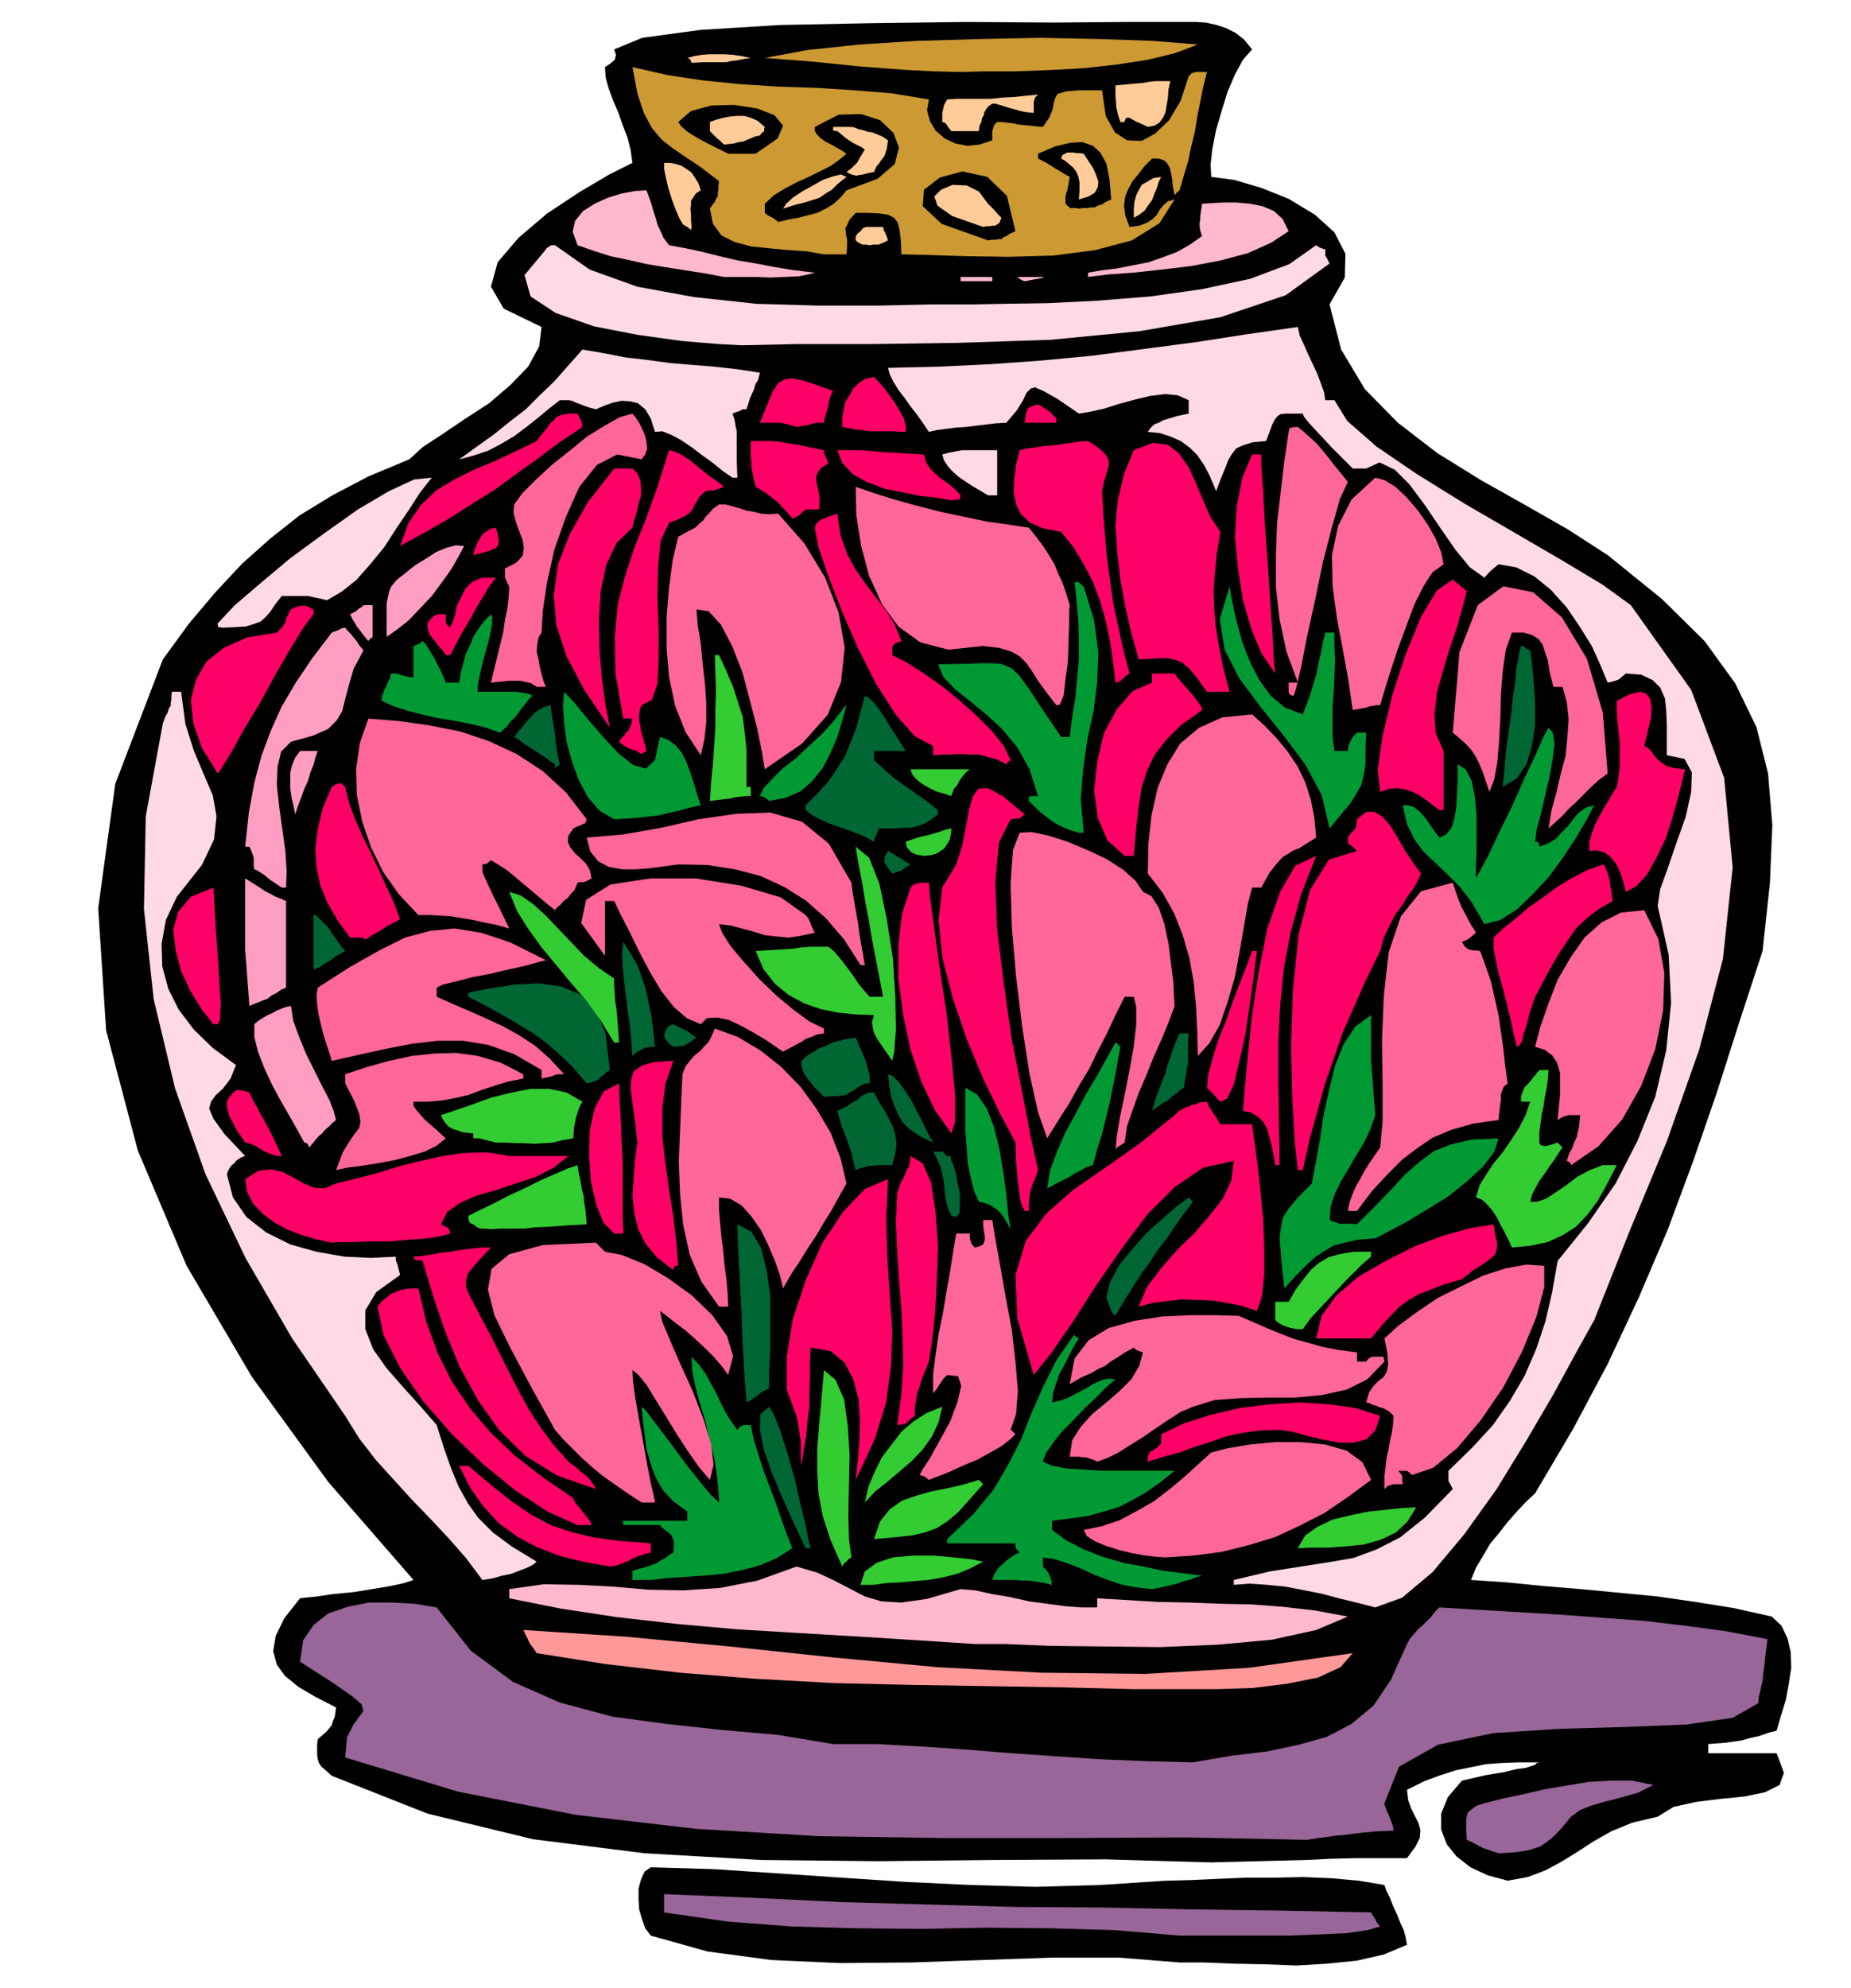 <svg xmlns="http://www.w3.org/2000/svg" width="490.455" height="526.574" fill-rule="evenodd" stroke-linecap="round" preserveAspectRatio="none" viewBox="0 0 3035 3259"><style>.brush1{fill:#000}.pen1{stroke:none}.brush2{fill:#969}.brush4{fill:#ffb8cc}.brush5{fill:#ffd9e3}.brush6{fill:#093}.brush7{fill:#3c3}.brush8{fill:#f06}.brush9{fill:#f69}.brush10{fill:#063}.brush11{fill:#ff9ec2}.brush12{fill:#c93}.brush13{fill:#fc9}</style><path d="m1934 3217-100-8h-108l-115 4-117 4-117 1-112-5-105-14-93-26-9-12-5-14-5-17-1-16v-18l4-15 6-13 10-7 103 3 105 7 105 7 106 7 105 5 107 3 106-3 107-7 41-1 44-2 46-2h48l47-1 47 2 44 4 42 7 3 9 6 12 5 13 7 15 5 13 6 13 3 12 2 11-38 16-44 10-49 5-50 3-53-2-50-1-48-2h-41z" class="pen1 brush1"/><path d="m1934 3173-106-9-105-3-106-1-106 2-107-1-106-3-105-8-104-15v-30l144 6 145 7 143 4 144 4 144 1 145 3 146 2 148 3 3 5 4 6 3 6 5 6-21 6-34 5-45 2-51 2h-178z" class="pen1 brush2"/><path d="m2472 3083-33-9-28-13-23-18-16-20-9-24v-26l11-27 23-27 39-9 30-5 21-5 15-2 9-3 6-2 3-3 4-1h-33l-28 1-27 2-24 5-25 5-25 8-27 10-28 14 2 17 5 14 6 12 6 12 3 11-1 13-7 14-14 19h-83l-41 1-40 2-40 1-39 1-39 1-39 1-173-5-183 1-190 2-192-2-191-11-183-23-173-42-157-62-10-9-7-6-4-6-2-6-1-8v-16l1-9 7-6 7-6 5-6 4-5 2-7 3-7 1-8 1-7-35-18-27-16-22-18-13-18-6-22 4-25 14-29 26-33 8-1 20-2 27-4 32-3 31-5 30-5 23-5 15-5-140-161-125-172-107-182-80-189-52-197-13-200 28-204 78-204 43-59 44-52 43-46 46-41 48-38 54-33 59-31 67-28 22-20 32-21 37-25 40-26 35-30 29-30 18-33 4-32-62-30-21-36 11-40 34-40 47-40 53-35 49-29 38-19-3-21-5-20-8-21-7-20-9-21-7-19-5-18-1-17 9-6 7-6 2-8-3-9 46-19 96-13 130-8 151-3 154-2 144 1 119-1h113l17 1 18 4 15 5 16 8 14 11 13 16-15 17-13 24-12 28-10 32-9 31-6 30-3 26 1 21 38 5 44 13 45 18 43 26 32 29 18 35-1 39-25 44 19 74 39 65 54 55 65 50 71 44 73 41 70 40 65 42 89 72 70 69 50 69 35 72 19 76 7 85-4 95-12 111-38 116-37 116-39 113-42 113-47 110-51 109-57 107-62 105-15 14-15 16-15 17-14 18-15 18-11 19-12 20-8 20 59 4 60 6 61 5 63 6 62 6 63 9 62 10 63 14 16 15 10 21 5 22 1 26-4 26-5 27-8 26-7 24-15 4-14 5-14 3-14 4-14 2-14 2-14 1-13 1v15h112l12 32-7 20-24 12-34 7-40 4-40 5-36 8-26 16-42 10-34 14-30 17-26 17-26 16-26 14-29 11-33 6z" class="pen1 brush1"/><path d="m2457 3038-9-3-6-2-5-2-4-1-6-3-6-3-7-4-9-4-1-14v-19l1-6 2-6 6-5 8-6 13-4 31-8 34-7 34-8 36-6 36-6 36-2h35l35 7-12 6-14 7-18 5-18 5-20 5-20 6-18 7-15 11-14 17-13 14-12 10-12 8-15 5-15 3-18 2-20 1zm-314-22-197-4-199 1h-202l-202-3-201-12-198-23-193-38-185-56 3-33 10-20 10-14 7-9-3-11-15-13-33-23-53-34 5-35 17-25 24-19 32-11 35-7h38l37 2 36 6 56 71 69 51 77 34 86 23 89 12 92 10 91 8 90 15h72l73 4 73 5 74 6 73 5 74 5 75 3 76 2 64-11 58-7 52-11 46-13 40-21 36-30 29-43 26-58 5-9 7-8 6-7 8-7 7-7 7-7 6-8 7-7 66 4 68 4 66 4 68 5 67 5 68 8 67 9 68 13-3 24-2 19-2 14-1 12-2 8-2 9-2 8-1 11-42 24-76 11-100 4-108 3-108 7-91 19-64 36-24 60v2l2 5 2 6 3 6 2 6 3 7 2 6 1 7-28 1-21 2-17 2-14 2-14 1-13 2-16 2-19 3z" class="pen1 brush2"/><path d="m1859 2769-119-3-122-2-125-2-127-3-127-7-124-10-121-14-114-18-6-9-4-5-3-5-1-3-4-8-4-8 168 11 170 16 170 18 171 16 170 9 171 2 170-10 170-24-20 23-37 17-50 10-56 7-60 2h-136z" class="pen1" style="fill:#f99"/><path d="m1598 2695-91-6-96-6-101-6-100-6-101-9-97-11-92-14-85-17v-15l57-8 58 1 57 3 57 5 57 1 60-4 61-12 64-23 34 10 28 13 25 13 25 13 27 8 33 2 42-6 55-16 24 2 27 6 30 5 31 7 30 4 30 4 27 2h25v-15l50 3 50 3 51 1 51 2 51 1 52 4 52 6 54 10-52 22-73 16-88 8-93 4-95-1-87-1-73-3h-51z" class="pen1 brush4"/><path d="m2255 2635-27-7-29-7-30-8-30-6-31-6-30-3-29-2-26 2v-8l59-14 51-8 45-7 41-7 38-14 39-20 40-32 46-47-3-6-2-4-2-3v-17l39-38 34-37 28-40 24-41 19-44 15-45 11-48 9-51 50-62 45-65 36-70 29-72 18-76 8-78-4-79-18-80 4-27 13-36 14-41 15-42 9-41 1-32-12-22-29-6v-50l-1-23-2-20-8-18-12-12-19-9-25-2-6 5-6 5-9 3-9 2-12-29-14-31-20-32-21-31-26-29-27-22-30-15-29-5-6 5-6 5-6 6-5 6-24-17-23-28-25-36-25-37-26-35-24-24-25-12-22 10h-22l-9-9-11-11-14-14-13-14-14-15-11-12-8-10-2-5h-29l-8 1-5 4-4 5-4 8-4 11-6 16-22 2-16 5-11 5-7 9-6 10-5 13-7 17-8 21-10-24-10-19-11-16-12-12-15-11-16-7-18-6-20-2 4-6 4-4 4-3 6-2 7-4 10-3 13-4 19-4v-22l-18-8-20-2-25 3-25 6-26 7-25 8-23 5-18 3-35-24-23-13-14-6-7 2-7 7-6 13-10 16-17 20-18 1-16 2-17 2-16 2-16 1-16 2-15 2-13 3-10-15-10-14-11-14-9-13-10-13-8-13-6-12-3-11 84-2 84-4 84-6 84-8 84-11 84-11 84-13 84-12 3 14 7 15 7 16 8 17 7 15 6 16 5 14 2 13h15l21 34 48 42 66 45 79 49 81 47 79 46 65 39 47 34 99 139 54 144 14 147-16 150-39 149-53 150-61 147-58 146-29 52-37 68-45 77-49 80-53 74-52 62-50 42-44 16z" class="pen1 brush5"/><path d="m1889 2605-28-3-24-5-23-8-21-8-21-10-21-8-21-7-20-3v15l5 5 5 7 1 3 2 4 1 5 1 6-12-3-12-2-13-2h-12l-13-1h-36l3-9 4-6 4-6 6-5 5-5 7-5 7-5 9-4-5-5-2-3v-7h-112v-7l43-41 33-40 24-41 21-41 17-43 19-43 22-44 30-43v3l7 4-7 11-6 11-6 12-6 12-7 12-5 15-5 15-2 17 13-3 14-5 13-7 14-7 13-8 13-6 12-3 12 1-14 12-17 17-19 18-19 20-19 19-15 19-11 16-5 14 13 6 23 5 29 2 34 2h117l-25 20-23 16-23 13-22 11-24 7-25 7-28 4-31 4v15l23 17 29 15 31 12 34 10 33 6 33 7 32 4 31 4-8 2-10 4-12 3-11 4-13 3-12 3-10 2-6 1z" class="pen1 brush6"/><path d="M1433 2598h-22l7-22 19-14 27-9 33-3h34l33 3 28 3 20 4-21 11-22 9-24 6-23 4-24 2-23 2-22 1-20 3z" class="pen1 brush7"/><path d="m791 2590-27-36-29-33-30-32-30-31-30-33-29-32-27-35-23-37-87-127-76-131-66-138-50-141-35-146-16-148 3-152 28-152 4-11 4-7 2-7 3-4v-6l1-4v-7l1-6h15l7 53 14 44 16 38 15 35 6 34-4 38-20 42-41 52-18 38-7 39 1 37 10 37 17 34 25 33 31 30 38 28-9 22-12 16-12 11-8 11-3 11 7 17 18 25 34 36-6 2-5 3-4 3-3 4-4 3-3 4-3 5-2 6 10 38 22 32 32 25 40 20 43 12 46 8 43 2 41-2v6l3 8 2 8 2 8-39 28-18 30v31l13 33 22 31 28 32 28 31 26 30 12 38 12 34 12 29 15 27 17 24 24 24 31 23 41 25-6 5-10 5-13 5-13 5-15 3-14 4-11 2-7 1z" class="pen1 brush5"/><path d="M1067 2590h-30v-15l10-3 11-3 9-3 9-3 7-5 8-4 6-5 7-4 1-13-1-8-3-7-3-3-5-4-4-3-5-4-2-3h-60l-1-7h-6 112v-15l-23-17-17-18-12-21-8-22-7-24-3-24-3-24-2-22 6 5 12 16 17 22 20 27 20 27 20 25 17 21 15 14v-7l-3-34-5-32-8-32-7-30-9-29-7-27-5-25-1-23 12 13 11 15 8 15 9 16 7 15 8 16 9 15 11 15 4-5 4-2 1-1h13l5 24 8 26 8 25 10 26 9 24 9 26 9 25 10 26-25 16-28 12-30 8-31 6-32 3-31 2-29 2-26 3z" class="pen1 brush6"/><path d="m1000 2568-44-8-40-10-36-14-32-17-30-22-25-27-22-31-18-36h15l38 32 34 27 31 21 32 17 32 11 37 9 43 6 52 4v15l-12 3-9 3-9 4-7 4-8 3-7 3-8 2-7 1z" class="pen1 brush8"/><path d="m1381 2568-19-43-13-40-7-37-2-36v-37l3-39 4-43 4-47 19 16 14 32 6 42 3 49-1 50-1 47 1 41 4 30-5 3-3 4-4 3-3 5z" class="pen1 brush7"/><path d="m1911 2553-15-1-18-2-22-4-21-5-22-7-17-7-14-9-5-10 29-6 30-10 28-15 28-16 26-20 24-20 23-21 21-19 27-7 36-6 41-4h43l40 4 35 10 26 19 14 29-38 28-38 26-41 21-41 19-43 13-44 11-46 6-46 3z" class="pen1 brush9"/><path d="m1321 2538-10-21-14-30-16-36-16-38-13-38-6-32 1-25 14-12 8 13 11 28 11 35 12 42 9 40 9 36 5 26 3 12h-8z" class="pen1 brush10"/><path d="m2128 2538 12-21 20-14 25-12 29-7 29-6 29-3 27-3 23-1-14 23-19 18-25 12-28 8-30 3-29 2h-27l-22 1zm-695-15 10-29 16-20 20-14 23-8 24-7 26-5 26-6 27-8 7 7-23 26-19 21-17 14-17 11-19 7-22 5-28 3-34 3z" class="pen1 brush7"/><path d="m947 2500-49-22-52-34-54-44-51-49-48-55-37-54-27-53-10-47 7-9 8-6 7-6 8-3 7-3 9-2 9-1h12l13 55 19 52 23 46 30 44 33 39 40 38 45 35 51 35v2l4 6 5 6 6 8 5 6 5 6 3 5 2 5h-23z" class="pen1 brush8"/><path d="m1418 2463 6-26 10-24 12-24 16-21 16-21 20-17 22-14 25-10-6 25-11 24-15 21-18 19-20 17-20 17-20 16-17 18z" class="pen1 brush7"/><path d="m1052 2463-23-15-20-14-20-14-17-14-18-16-15-15-16-16-13-15-40-72-33-62-26-53-11-43 6-34 29-24 55-15 87-4 4 4 3 3 3 3 5 5 27 5 37 15 39 23 40 29 33 32 24 34 10 33-8 31-11-15-12-14-15-15-15-14-17-15-16-12-15-12-11-8 4 18 13 31 17 39 20 44 17 44 13 42 4 34-6 25-18-21-18-26-19-29-17-28-18-29-14-23-14-17-9-7 1 19 4 29 6 34 7 38 6 34 6 31 5 21 2 11h-22z" class="pen1 brush9"/><path d="m977 2441-63-22-52-32-43-42-35-49-30-55-24-58-20-59-17-57-6-1h-5l-3-3-1-3 12-1 15-2 15-3 18-2 17-3 18-2 16-2h16l-18 19-12 14-8 10-3 11v10l5 13 9 17 13 25 15 28 15 30 15 30 16 31 16 29 19 29 21 28 24 27 12 9 9 8 7 5 6 6 2 3 3 4 3 4 3 6z" class="pen1 brush8"/><path d="M2270 2441v-21l2-17 2-16 3-12 2-13 3-13 2-13 1-15-6-6-6-4-6-3-5-1-6-3-5-1-6-3-5-1 5-17 8-11 8-8 8-6 5-9 2-11-1-18-5-25 23-21 30-22 34-23 38-19 37-18 37-12 34-6 29 2v35l-13 49-23 56-31 59-37 54-39 46-39 32-35 12-5-5-4-2h-13l3 4 3 4v8l1 6h-15l-3 1-7 2-5 5z" class="pen1 brush9"/><path d="m1403 2426 3-27 3-33 1-36-2-35-9-34-14-27-23-19-33-6-1 24v24l-1 24v25l-3 23-2 24-4 24-4 26-1-12v-29l-2-10-1-10-2-11-2-10-16-43v-54l10-62 21-63 27-61 34-51 36-38 38-16-3 66 2 64 4 60 4 59-2 57-8 60-19 61-31 66z" class="pen1 brush8"/><path d="m1523 2426-6-5-5-2-4-1 4-8 13-20 16-29 17-31 12-32 6-26-5-16-18-2-6 6-4 6-3 4-2 4-4 5-4 5v-31l4-32 5-34 7-34 6-36 6-34 5-32 5-29h22v5l1 6 2 6 5 6 8-2 6-3 2-5 1-5-1-7-1-7-1-8v-8h15l5 31 8 44 9 51 10 54 6 52 4 48-3 38-9 26h1l3 3 2 2 2 2-8 8-14 11-19 11-22 12-24 10-22 10-20 8-13 5zm276-30-6-3-6-2-6-2h-5l-6-1h-16l4-27 14-22 19-21 23-19 22-19 19-19 13-22 6-22-6-2-5-2-3-3-1-1-16 9-12 8-10 6-9 7-11 5-12 7-16 7-19 11 8-42 23-30 33-20 43-12 45-7 46-2h42l37 1 23 10 23 10 22 9 23 9 22 6 25 7 26 5 30 4v15h15l4-5 4-2 2-1h16l3 1v2l1 5-28 29-34 17-41 9-43 4h-46l-44 1-42 3-36 11-21 9-20 13-21 14-20 14-21 13-19 12-18 9-17 6z" class="pen1 brush9"/><path d="M1882 2396v-8l2-5 2-4 4-1 7-5 7-7v-15l38-18 44-14 47-11 50-6 48-3 48 3 43 6 41 13-8 24-14 14-21 6h-23l-27-5-26-6-25-7-21-3-33 1-29 4-27 6-25 9-26 8-24 9-26 7-26 8zm-411-60 7-50 3-48-1-47-2-46-4-47-3-46-2-49 2-48 6-16 6-11 3-9 4-6 2-9 1-9 20 12 14 33 7 47 4 56-2 58-3 55-5 45-5 31-4 10-4 10-4 10-3 11-4 10-2 12-2 12v14l-6 4-4 4-3 2-2 3-6 1-8 1z" class="pen1 brush8"/><path d="m1224 2299-3-37-2-36-2-37-1-36-2-37-2-36-2-37-1-36 23 12 16 27 9 36 6 43v86l-2 36v29l-6 3-6 3-5 4-5 4-9 6-6 3z" class="pen1 brush10"/><path d="m1695 2254-27-93-3-71 17-56 33-44 44-39 52-36 57-40 58-47 6-6 7-4 5-3 5-1 5-3 7-1 7-3 11-1 2 6 6 9 3 5 4 5 3 6 4 6h52l3 22 5 36 5 45 5 50 2 49v45l-4 36-8 23-24-8-24-5-25-4-25-1-26-1-24 3-24 3-22 6 14-33 23-30 26-30 28-27 25-29 22-28 14-30 4-32-50 11-47 32-45 45-42 56-41 59-37 58-35 51-31 39zm478-60h-15l9-37 24-33 36-31 45-26 48-24 48-18 44-12 37-6 3 19 3 13-1 10-3 8-8 7-11 8-16 10-19 15-31 9-23 9-18 7-15 9-14 10-13 13-16 17-19 23h-75z" class="pen1 brush8"/><path d="m2128 2179-6-1-6-1-5-2-5-1-9-5-6-5v-30h22l12-21 13-17 12-15 13-11 15-9 18-5 23-4h29v8l-15 13-14 14-14 14-14 15-14 15-14 15-14 15-13 18h-8z" class="pen1 brush7"/><path d="m1822 2149-8-22 6-25 15-28 22-27 24-27 26-23 23-20 19-14 6 6 1 1-24 32-18 27-17 22-13 20-14 19-12 19-14 22-15 26-5-5-2-2v-1z" class="pen1 brush10"/><path d="m1179 2142-29-41-19-44-11-50-5-50-2-53 2-50 2-49 2-44 5-13 8-10 7-8 9-7 7-8 7-7 5-10 5-12 38 14 37 22 34 27 32 33 26 36 23 39 16 41 10 42-12 21-12 22-13 21-13 22-14 21-13 21-14 21-13 23-5-21-8-23-11-26-12-25-16-23-16-18-19-11-18-2v21l2 23 2 22 3 23 2 22 3 23 2 22 1 23h-15z" class="pen1 brush9"/><path d="m2106 2112-4-34-2-25-2-22 2-17 3-17 10-16 16-19 22-22 6-32 7-38 6-41 9-41 10-41 14-35 19-29 26-19v75l2 23 2 28 3 38-8 23-11 23-13 21-12 21-12 20-10 20-7 21-2 23 8 3 8 3h18l11 1 30-30 26-27 23-25 23-20 24-18 28-11 34-8 44-2-7 22-18 24-26 24-31 25-34 21-33 20-30 16-23 12-28 2-22 5-19 5-15 9-15 10-14 13-17 17-19 21z" class="pen1 brush6"/><path d="m1104 2082-27-21-19-23-12-24-6-26-3-28 2-28 2-30 4-29-4-37-4-28-3-23 1-16 4-13 13-9 20-6 32-2-13 38-5 41v44l5 45 6 43 7 44 5 42 3 39h-5l-2 3-1 2v2z" class="pen1 brush8"/><path d="m2479 2045-6-13-6-12-7-13-6-12-8-12-8-9-9-8-9-3 6-20 11-18 12-18 15-18 13-19 13-20 11-21 8-23h-15v-9l3-8 3-7 6-6 5-6 5-6 4-5 4-5h15l-1 15-2 15-3 14-2 15-3 13-2 15-2 15v17l2 4 7 2 4-1 5-1 6-2 6-2 1 1 3 3 2 2 2 2-7 10-7 11-8 11-8 12-8 11-6 11-6 11-3 12h11l15-5 15-10 18-12 18-14 21-11 21-8h23l-16 31-15 27-17 23-19 20-22 14-24 11-28 6-31 3z" class="pen1 brush7"/><path d="m544 2037-24-5-24-7-24-9-22-12-20-15-15-16-10-19-3-21 22-14 21-2 18 4 19 10 16 9 17 7 17 1 19-8 33-8 35-9 35-11 36-9 36-8 36-5 36-1 37 6h97l-24 19-29 15-33 11-33 11-32 9-27 12-21 15-10 20 8 4 5 3 1 3 1 5-14 4-23 4-29 2-31 3h-32l-29 1h-23l-13 1zm463-15-17-17-12-29-9-39-3-41 1-43 8-36 15-28 25-13 1 30 2 31 1 31 2 31v92l1 31h-15z" class="pen1 brush8"/><path d="m805 2015-10-1h-8l-6-3-5-4-5-2-2-3-1-5v-4l16-8 23-11 25-13 28-13 26-13 25-11 21-9 15-5 2 13 3 14 2 12 3 12 1 11 2 12 1 11 1 12-35 2-28 2-22 1-16 2h-42l-14 1z" class="pen1 brush7"/><path d="m1657 2015-6-11-5-8-5-7-5-5-7-5-6-4-9-3-9-2-8-18-5-20-5-24-2-26-2-27v-72l19 11 16 23 12 31 9 37 6 36 5 37 3 32 4 25z" class="pen1 brush6"/><path d="m1560 1993-6-13-3-12-2-14-1-14-3-15-3-13-6-13-6-11h16l3 3 2 2 2 2h3l3 1v2l1 5 3 6 4 13 3 17 4 19v17l-1 14-5 6-8-2z" class="pen1 brush10"/><path d="m2210 1985 3-15 5-13 5-12 7-12 7-13 8-13 9-13 9-13 4-43v-61l-1-71 3-74 8-71 20-59 33-41 52-14 5 15 5 14 5 12 6 11 4 8 5 9 4 6 4 7-6 5-6 5-6 3-5 2 5 8 7 5h3l4 1h5l6 1 9 25 9 26 6 27 6 27 4 27 4 28 3 28 4 29-6 5-3 7-2 6v9l-1 7-1 8-1 9-1 9-42 6-35 10-31 13-25 17-25 19-24 24-25 27-25 33h-15z" class="pen1 brush9"/><path d="m1680 1985-3-6-2-5-2-7-1-8-2-13-2-18-2-24-1-31-25-47-28-58-27-65-23-67-17-67-6-61 6-53 23-38 10-32 6-31 5-27 6-21 9-13 16-1 24 13 36 30-5 4-4 3h-6l-8 1-19 38-6 64 3 79 11 89 13 91 17 86 14 73 12 55-3 9-3 8-3 6-2 7-2 6-1 8-1 10v13h-7z" class="pen1 brush8"/><path d="m1717 1948 5-30 11-30 14-32 17-31 17-32 18-30 16-29 14-25h1l3 3 2 2 2 2-4 22-4 23-5 24-5 25-6 24-6 25-8 25-7 26-10 3-9 5-10 5-9 6-10 5-10 5-9 5-8 4z" class="pen1 brush6"/><path d="m551 1918 11-29 11-18 9-13 7-9 2-10-2-13-8-21-15-29v-15l36-12 36-10 37-8 37-4 36-1 36 5 37 11 37 19v7l-25 5-23 7-21 7-21 8-22 5-21 4-23 2h-24v7l5 7 7 8 6 7 8 7 7 6 7 6 6 6 7 6-15 12-20 10-24 7-26 7-27 5-26 4-23 3-19 4z" class="pen1 brush9"/><path d="m2128 1918-5-45-4-71-2-87 3-93 9-89 19-74 31-50 46-14-6-6-4-3-3-2h-1l-1-4v-7l4-6 4-4 2-3 3-2 1-7 1-8 15-12h14l13 8 13 15 11 18 12 21 13 20 14 19-5 11-7 13-10 13-9 15-11 15-10 19-9 19-6 22-24 49-20 45-18 41-14 41-14 40-12 43-13 47-12 53h-8z" class="pen1 brush8"/><path d="m1403 1918-4-15-3-13-4-12-4-12-5-12-4-11-3-11-3-11 9-4 9-5 7-5 8-4 6-6 6-3 6-3h9l8 15 9 14 7 13 7 14 4 13 2 15-2 16-5 19h-24l-6 1h-8l-7 2-8 2-7 3z" class="pen1 brush10"/><path d="m2091 1910-3-17-3-15-4-15-3-12-7-12-8-8-11-7-14-3 3-36 5-54 7-68 11-71 14-70 21-60 25-43 34-16-25 64-17 62-11 59-6 60-3 59v63l1 67 1 73h-7z" class="pen1 brush8"/><path d="m2576 1910-1-4-6-3 4-12 5-9 3-9 4-8 2-9 2-8 1-10 1-10h-19l-3 1-7 2-8 5 2-21 2-20v-36l-5-17-8-12-12-9-16-5 9-34 13-37 15-39 21-36 23-33 28-25 32-16 38-4 23 47 10 56-2 61-13 64-23 60-31 55-39 44-45 31z" class="pen1 brush9"/><path d="m454 1895-10-3-7-3-6-3-3-2-5-3-5-3-7-3-9-2-6-9-6-8-5-9-4-8-5-9-2-8-2-8v-8l3-6 4-5 3-4 3-2 3-2h4l7 1 10 3 5 11 7 12 6 12 8 14 7 13 7 14 6 13 7 15h-8z" class="pen1 brush8"/><path d="m1829 1888 2-24 5-31 8-38 8-40 7-40 4-36v-28l-4-17h-15l-15 30-14 30-15 29-14 29-17 28-16 29-18 28-18 29-15-43-14-63-12-77-10-82-7-82-2-71 4-55 11-28 20-1 28 6 31 10 33 14 30 14 28 18 20 18 12 18 14 7 12 19 9 26 7 33 4 32 4 31 1 24 1 15-10 27-12 29-13 29-12 30-12 28-10 28-9 26-4 27-6 4-5 3-3 3-1 5z" class="pen1 brush9"/><path d="m499 1873-11-20-13-23-15-26-14-26-13-28-10-26-6-24v-21l7-6 8-5 7-4 7-3 7-4 7-3 8-3 9-2 4 25 10 27 11 27 14 28 12 24 12 23 7 18 4 15-6 5-6 6-6 5-5 6-6 5-5 6-5 6-5 6-2-5-2-2-3-1h-1z" class="pen1 brush11"/><path d="m813 1873-8-2-8-2-11-3h-10v-8l-9-1-9-1-8-3-7-2-7-4-5-5-5-7-3-7 24-8 29-10 30-11 33-8 31-6h31l28 6 26 15-5 9-3 9-2 6-2 9-2 11-1 16-18 3-15 4-16 1-15 1-16-1h-15l-16-1h-16z" class="pen1 brush7"/><path d="m1530 1873-21-10-15-10-13-12-8-13-7-16-5-15-3-18-2-18 8 3 10 10 10 14 11 17 9 18 10 19 8 17 8 14v6-6z" class="pen1 brush10"/><path d="m1560 1858-27-38-22-46-18-53-12-57-8-59v-55l6-52 14-43 5-5 7-2 3-1h15l2 25 7 50 9 66 11 73 8 71 6 62v45l-6 19z" class="pen1 brush8"/><path d="m1889 1821 6-21 6-15 5-14 5-11 3-13 5-14 6-18 9-21h15l-1 16v34l-2 7-1 9-2 10-2 13-7 5-6 5-7 5-6 6-8 4-7 5-6 4-5 4z" class="pen1 brush10"/><path d="m2001 1806-6-6-5-6-6-6-5-5 2-21 7-26 9-30 13-32 12-34 12-31 11-28 8-22h8l-2 15-4 32-6 42-7 48-10 44-9 38-11 23-11 5z" class="pen1 brush8"/><path d="m1351 1798-9-9-7-7-6-8-5-6-5-7-3-7-2-8v-7l10-9 10-6 10-6 11-4 10-5 12-3 12-3 14-2 3 6 4 10 5 11 5 13 3 11 3 11v13h-8l-11 6-8 6-6 3-6 4-8 1-7 1h-10l-11 1zm-389-22-23-27-22-21-22-19-22-16-25-15-24-14-27-15-29-15v-7l37-7 39-6 39-2 37 5 31 13 26 25 16 40 7 59-6 4-5 5-5 3-3 4-10 4-9 2z" class="pen1 brush10"/><path d="M888 1768v-14l-45-26-42-15-42-7h-41l-42 5-42 8-45 10-45 10-4-13-5-15-5-16-4-16-4-18-2-15-1-15 2-12 53-34 48-27 42-21 41-11 40-4 44 7 48 16 58 29-12 3-21 6-27 6-30 7-31 6-27 7-21 5-10 5v15l27 12 28 12 27 12 28 13 25 14 26 17 24 21 24 26h-11l-4 1-4 2-9 2-9 2z" class="pen1 brush9"/><path d="m1463 1739-9-13-7-10-6-9-4-6-4-8-2-8-1-10 3-11-30-1-29-3-29-6-26-9-26-14-22-18-19-24-13-30 16-1 16-1 15-1 15-1 14-2 14-1h29l8 6 8 9 9 11 9 12 8 11 8 12 9 11 9 10h22l-6-31-6-31-6-31-5-30-6-31-5-31-6-31-5-30 22 18 17 43 12 58 10 64 4 63 1 54-3 37-3 14z" class="pen1 brush7"/><path d="m1037 1731-2-24-2-25-4-26-3-25-3-25-2-23-1-21 2-18 12 19 11 19 7 19 7 21 4 20 5 23 3 24 3 27h-6l-5 1-6 1-4 2-10 5-6 6z" class="pen1 brush10"/><path d="m1964 1731-1-42-2-41-4-40-7-38-11-38-14-35-19-34-24-31 1-49 5-46 10-45 16-39 21-34 31-26 38-17 49-5 21 19 20 21 18 22 16 24 12 25 9 28 6 30 3 33-16 10-11 7-10 4-8 5-10 6-9 10-12 15-14 25h-15l-7 27-6 35-7 40-8 44-12 41-13 38-17 30-19 21zm-680-7-12-8-16-11-20-12-20-11-21-10-19-4-17 1-10 10-23-10-21-18-21-27-18-30-18-34-15-31-15-29-11-23h-15v90l-39-54 8-38 40-25 65-10h75l75 12 64 19 41 29 4 5 3 6 3 8 5 10-23 5-20 3-21-2-18-2-19-6-19-5-19-5-18-2 5 14 14 22 21 25 26 29 28 27 29 24 26 19 23 11v8l-12 2-9 4-9 3-7 5-8 4-7 4-8 4-7 4z" class="pen1 brush9"/><path d="m1104 1716-8-6-4-6-3-5 1-5 1-5 3-4 4-4 6-2 8 4 8 4 3 1 5 3 5 4 9 6-6 4-5 4-5 2-3 3-10 1-9 1z" class="pen1 brush10"/><path d="m2487 1716-5-21-5-23-6-25-6-24-7-24-5-23-4-21v-18l17-16 20-16 20-17 24-17 23-17 25-15 25-13 26-9 2 3 3 6 2 6 3 9 1 9 2 9 1 9 1 9-24 14-19 15-17 16-13 19-13 19-13 22-13 24-15 28-9 26-5 21-5 14-2 10-3 6-2 3-3 1-1 1z" class="pen1 brush8"/><path d="m1007 1709-22-36-23-32-26-30-24-29-24-29-21-29-19-30-13-32 19 6 20 14 20 18 21 22 21 22 22 23 24 20 25 17v13l1 13 1 13 2 13 1 12 1 13 1 13 1 15h-8z" class="pen1 brush7"/><path d="m350 1679-19-24-18-29-16-34-9-34-4-34 8-29 21-25 37-15 4 71 4 54 2 38 2 27-1 16v10l-2 4-2 4h-7z" class="pen1 brush8"/><path d="m409 1649-3-38-2-29-2-24v-118l8 5 8 5 8 5 9 6 8 4 9 5 8 3 9 4v142l-9 4-7 5-8 4-6 5-8 3-7 3-8 3-7 3z" class="pen1 brush11"/><path d="M514 1589v-89l5 1 6 6 7 7 8 9 6 9 7 10 6 9 7 8-16 9-11 8-9 5-5 4-7 3-4 1z" class="pen1 brush10"/><path d="m1411 1582-27-42-30-35-33-29-35-22-39-18-42-11-45-7-48-1-22 3-23 3-24 2h-23l-22-4-17-9-13-16-6-23 59-5 63-11 61-14 62-9 56-2 52 15 44 36 37 64 2 16 3 17 3 17 3 17 2 16 3 18 3 16 3 18h-7z" class="pen1 brush9"/><path d="M596 1537h-22l-21-29-16-28-12-29-6-29-2-31 4-32 8-34 15-35 8-5 6-1 3 1 5 5 6 25 10 27 12 28 14 28 13 28 13 28 12 26 10 27-21 11-14 9-11 6-7 5-7 2v-3z" class="pen1 brush8"/><path d="m835 1522-22-6-20-4-18-4-18-3-18-3-17-1-18-1h-18l-32-34-26-37-20-41-14-41-9-44-1-43 6-42 14-40 50 4 50 7 50 10 48 16 45 21 43 28 38 35 34 44-1 3-2 4-4 1-3 2-6 2-6 3-8 12-1 10 4 9 8 10 9 8 9 9 6 10 3 14-6 3-6 3h-6l-5 1-2 5-3 7-6 6-5 7-7 5-5 6-6 5-3 4-15-12-13-11-13-11-12-10-13-11-12-10-14-9-13-8-7 6-7 1v9l1 6 4 9 5 11 8 17 11 22 15 31z" class="pen1 brush9"/><path d="m2434 1515-21-36-20-26-21-21-19-18-19-18-15-20-12-25-7-31h9l9 3 7 5 7 7 6 7 6 9 7 10 9 12 11-5 9-11 5-17 3-19 1-21 1-19v-28l13 8 10 19 5 25 3 30v60l-1 25v20l6-11 14-26 18-38 21-43 20-45 19-40 13-30 8-14 7 8 3 18-3 24-5 29-7 30-7 30-7 26-3 22h3l3 1v2l1 5 14-5 13-8 10-11 10-10 9-12 9-10 11-8 14-4-12 23-17 29-21 32-24 33-27 29-26 25-27 17-26 7z" class="pen1 brush6"/><path d="m2666 1462-4-15-4-13-5-12-6-10-8-9-9-6-12-3-12 1v-15l4-14 5-14 7-13 7-13 8-13 7-12 7-11 3-18 2-17v-36l-2-18-2-18-1-18v-16l21-11 17-4 10 3 7 9 2 13-1 18-5 21-6 25 6 3 6 6 4 6 6 7 6 5 9 6 12 3 18 2-5 20-7 28-9 32-11 34-15 31-15 27-17 19-18 10z" class="pen1 brush8"/><path d="m462 1455-6-4-6-4-6-4-5-4-6-5-5-3-6-4-5-2-1-6v-13l-3-9-4-9h-7l6-56 9-49 12-45 15-40 18-40 23-39 27-40 32-42 5-2 6-2 5-3 6-1 4 5 5 5 4 5 5 6 6 9 6 7-16 30-8 27-6 23-5 20-9 15-14 14-25 11-36 10-16 16-6 25-1 31 4 36 5 36 5 36 2 32-1 27h-7z" class="pen1 brush11"/><path d="m1463 1432-6-8-4-6-3-5v-3l1-7 5-8 9 5 9 6 4 2 4 3 5 3 6 3-8 5-7 5-9 3-6 2z" class="pen1 brush10"/><path d="m1515 1403-6-1-6-1-5-2-4-2-7-8-2-9 8-3 9-3 10-3 10-2 10-3 10-3 9-3 9-2-1 10-2 9-4 7-5 7-7 5-7 4-9 2-10 1z" class="pen1 brush7"/><path d="m1844 1403-28-25-16-37-6-45 5-47 11-47 21-39 26-30 32-14v-15h37l3 5 7 8 7 8 8 9 7 8 6 8 5 7 2 7-35 25-25 25-18 24-12 25-9 27-5 32-4 36-4 45h-15z" class="pen1 brush8"/><path d="m1433 1380-16-9-15-6-16-6-15-5-16-6-13-6-12-7-9-7v-8l20-20 18-20 14-21 13-20 9-23 9-23 7-26 7-26 5 2 9 8 9 11 10 15 9 15 10 15 8 13 7 11h-52v15l11 10 12 11 12 10 14 10 13 9 14 10 14 10 15 12v7l-12 9-10 6-12 4-10 3h-12l-12 1h-29l-2 5-2 6-3 5-1 6z" class="pen1 brush10"/><path d="m1769 1365-14-4-12-5-12-6-9-6-10-8-9-7-8-8-8-8v-5l1-2 1-1h13l-14-44-20-36-25-30-26-24-27-22-24-19-19-20-9-21 47-1 33-1 23 1 17 7 13 12 16 22 21 32 32 47h14l4-32 5-31 3-32 3-32v-33l-1-32-3-32-3-30h3l4 1 3 2 5 5 17 55 7 53-2 48-6 48-10 46-7 49-4 49 5 55h-8zm411-7-13-55-27-50-36-48-37-46-35-47-24-47-8-50 16-53 5 27 7 31 9 33 13 33 15 29 19 26 23 19 29 11 7-18 6-16 5-18 5-16 3-17 4-16 3-17 4-16h15v22l1 24-1 24-1 26-2 25v49l3 24h22l1-8 3-8 5-8 6-6h15l-1 29v23l-3 18-4 16-8 14-10 16-15 18-19 23z" class="pen1 brush6"/><path d="m2539 1358 5-30 8-29 7-30 8-30 3-31 2-29-3-28-7-25h-15l-6-24-3-19-5-15-4-12-7-9-10-6-14-4h-19l-10 28-5 35-3 38-1 40-2 37-3 35-5 28-8 20-6-18-5-15-6-14-5-10-7-11-8-9-11-10-12-10 11-132 30-77 42-31 49 10 47 41 41 68 26 88 8 100-15 11-13 12-12 12-12 12-12 11-11 12-11 10-11 10z" class="pen1 brush9"/><path d="m1007 1343-24-14-19-22-15-28-11-30-9-33-4-31-2-29 2-22 16 17 22 27 25 29 26 28 24 19 21 6 15-14 8-38 14 5 12 9 10 12 8 16 6 17 6 18 5 17 6 18-18 4-18 5-18 4-17 4-19 2-18 2-18 1-16 1z" class="pen1 brush6"/><path d="m484 1335-3-15-3-13-2-14v-27l3-12 5-12 8-11h29l-4 11-3 12-5 12-4 14-6 13-5 14-5 13-5 15z" class="pen1 brush11"/><path d="m2360 1328-12-9-10-8-12-8-10-5-12-4-12-2-14 1-15 5-4-36 8-56 16-67 22-67 25-61 26-43 26-18 23 19-7 27-9 32-12 35-11 37-10 35-4 36 2 31 13 29v97h-7z" class="pen1 brush8"/><path d="m1164 1313 2-31 3-30 2-30 2-29v-30l1-29-1-30-1-30h7l12 26 11 26 8 25 8 25 3 25 3 27v62h7v15h-9l-8 1-9 1-8 2-9 1-8 1-8 1-8 1z" class="pen1 brush7"/><path d="m1261 1313-2-2-3-2-5-3-5-1 6-13 14-15 17-17 22-17 21-20 22-20 18-20 15-19 3-5 3-2v-1h1l-7 25-8 27-11 26-13 25-17 21-19 17-25 11-27 5z" class="pen1 brush6"/><path d="m1560 1305-12-4-11-3-11-5-9-5-9-6-7-6-6-8-2-7h97l-6 5-6 7-5 7-4 8-5 5-2 6-2 4v2z" class="pen1 brush7"/><path d="m2464 1290 6-65 7-48 4-37 4-25 1-19 3-14 2-12 3-11h4l3 3 3 2 5 2 3 23 3 31 2 33v36l-5 33-9 31-16 23-23 14z" class="pen1 brush10"/><path d="m357 1268-26-42-14-40-4-38 8-33 17-30 29-23 38-17 49-8 8-8 6-9 1-6 3-5 2-5 3-5 6-3 6-2 4-1h8l3 1 4 2 6 3v8l-16 21-21 34-25 43-25 46-26 43-21 38-16 26-7 10z" class="pen1 brush8"/><path d="m1254 1261-5-30-8-39-12-46-12-45-17-43-18-34-20-22-20-3 2 26 5 30 3 32 4 34 2 32v31l-3 28-6 26-25-38-17-43-10-47-4-48v-51l4-48 6-45 9-38 16-9 12-6 7-7 6-5 4-6 6-6 6-7 10-7h11l11 3 11 3 12 4 12 2 12 3 13 1 15-1 43 49 34 56 22 57 10 58-6 56-22 54-42 47-61 42z" class="pen1 brush9"/><path d="m910 1253-9-6-8-6-9-6-8-5-9-6-8-5-8-6-8-5 7-9 7-8 6-8 7-7 6-7 7-5 9-5 11-3 1 11 2 12 2 12 2 13 1 12 2 13 2 12 3 12-5 4-2 2-1-2v-4z" class="pen1 brush10"/><path d="m1650 1253-15-8-15-4-15-4h-15l-16-1-15 1h-15l-14 1v-15l-30-16-31-35-32-50-30-59-27-62-22-57-16-47-6-32 2-6 4-4 4-3 5-2 5-2 5-2 6-2 6-2 5 35 11 31 14 26 17 24 16 21 17 22 14 23 11 27-6 2-4 2-3 2-1 2-1 2v13l22 11 27 17 30 21 31 25 28 25 26 26 19 24 11 23-4 3-3 4zm-605-22-8-2-8-3-8-5-6-5 4-6 5-5 3-5 4-3 4-10 2-9h-15l-13-74-1-61 5-53 12-46 15-46 19-47 19-53 19-60 11 3 12 6 12 8 12 10 11 9 12 9 10 7 10 8-8 3-8 3h-8l-6 1-10 9-5 9-4 6-3 7-5 5-7 5-10 5-16 6-14 30-4 42-1 50 2 53v48l-2 41-9 26-17 9-3 8-1 8v9l2 9 1 9 3 10 3 10 3 12-5 3-3 2-4-2-3-3z" class="pen1 brush8"/><path d="m820 1201-26-9-26-6-26-5-25-4-26-6-23-6-22-7-20-9v-6l2-6 2-6 3-5 2-6 3-5 2-6 1-5h9l9 3 4 1 4 1 5 1 6 1v-52l5-2 5-2 3-3 2-1 5 5 5 8 5 8 6 10 4 9 5 9 4 9 4 10h22l3-18 4-15 4-15 7-14 6-15 8-12 9-12 11-11 2 4v11l-3 17-5 20-6 21-5 21-4 18-1 15h63l13 2 10 2 4 3-5 4-6 8-8 10-8 11-9 9-7 9-7 6-3 3z" class="pen1 brush6"/><path d="m1000 1193-42-62-29-55-17-52-4-49 7-50 19-49 30-53 43-55h30l8 8 5 11 1 12v14l-4 13-3 14-4 12-3 13-26 25-17 36-9 43-3 48 1 49 4 48 6 43 7 36z" class="pen1 brush8"/><path d="m2218 1164-7-48-9-50-10-53-7-52-1-51 10-48 22-43 39-36 15 4 18 11 18 17 19 22 16 23 13 23 9 22 4 20-18 13-15 23-15 30-13 35-13 35-12 36-10 32-8 27h-6l-6 1-6 1-5 2-6 1-5 1-6 1-5 1zm-486-8-17-22-13-18-10-16-9-13-11-11-14-8-20-6-26-3-57 6-46-12-36-26-27-37-21-46-13-49-8-51-1-46 29 10 35 11 36 10 39 10 38 8 38 8 36 5 33 5 12 15 12 16 9 14 9 15 6 15 7 15 6 17 6 20-1 9v22l-1 29-1 32-4 30-3 26-6 15-6 1zm389-15-5-2-2-2-1-3v-15h15l-19-52-11-52-6-53v-52l2-53 6-51 6-51 7-47 1-5 3-2 5-1h6l10 8 11 10 10 9 10 12 9 11 10 13 10 12 12 15-13 28-13 46-15 58-13 63-13 59-10 51-8 34-4 12z" class="pen1 brush9"/><path d="m1979 1134-16-22-13-16-12-10-10-4-13-3h-13l-16 1-19 1-12-43-10-44-8-44-5-44-3-45 4-42 10-42 16-39 31-12 25 3 18 14 16 23 12 26 12 29 12 27 16 24-6 36-3 32-2 28 1 29 2 28 5 31 7 36 11 42h-37z" class="pen1 brush8"/><path d="m880 1126-9-6-9-2-9-2h-18l-9 1-11 1-10 1 5-21 5-20 5-21 5-20 3-21 4-19 2-18 1-17-3-6-2-5-2-4v-15l19-10 10-11 2-13-2-13-6-15-5-14-4-15 1-14 14-19 22-22 26-24 29-23 28-23 29-18 25-14 21-6 5 6 6 9 5 10 5 12 2 10 1 11-3 9-6 8-40-8-33 17-29 36-22 49-19 54-12 54-7 47-2 35-5 8-2 11-1 12 3 13 2 12 3 12 3 11 4 10h-15z" class="pen1 brush9"/><path d="m1829 1119-4-34-5-34-7-33-9-32-12-32-15-29-17-28-20-25-30-6-21-9-15-14-8-16-4-20 1-22 3-24 6-23 13-3 15-2 13-2 15-1 13-2 15-2 13-2 15-1 14 9 10 8 6 7 4 8v8l-3 11-4 13-4 18 2 37 3 37 3 36 5 36 5 36 8 37 8 38 11 42-6 4-4 4-3 2-2 3-4 1-4 1zm262-15-22-32-17-40-14-48-8-51-5-53 3-51 9-46 16-38h15v17l3 42 3 57 5 66 4 64 4 57 2 40 2 16zm-1360-30-6-9-6-6-5-7-4-5-5-6-2-5-2-7v-7l4-6 4-4 3-3 4-1 2-1h13v14l2 3 5 5 4-9 4-12 3-15 7-14 7-14 11-11 16-7h23l-12 16-10 17-10 16-9 17-9 15-9 16-8 15-8 15h-7z" class="pen1 brush8"/><path d="m604 1051-9-11-5-7-5-6-2-4-5-8-4-8 6-3 5-3 3-3 4-2 3-3 3-1h13v52l-7 6v1zm30-7v-55l2-10 2-9 3-8 9-11 14-11 16-13 18-11 17-11 17-7 15-4 14 1-9 17-12 21-15 21-17 23-19 20-19 20-19 15-17 12z" class="pen1 brush11"/><path d="m365 1029-5-1h-2l-1-3v-3l27-29 42-36 50-42 56-41 55-39 51-30 41-19 29-3-19 24-18 28-21 31-20 31-23 28-23 26-24 19-24 14-12-3-10-2-9-2h-43l-11 14-8 12-8 9-8 7-11 4-13 4-17 1-21 1z" class="pen1 brush5"/><path d="m776 910 2-9 3-7 3-7 4-6 4-6 6-4 6-4 9-2 3 11 2 10-1 6-3 6-7 3-8 3-11 3-12 3zm-120-15 14-38 20-29 25-24 30-18 32-16 34-14 34-16 35-17 9-12 7-8 6-9 6-5 5-6 8-3 11-2h15l4 8 3 6v3l1 5-39 26-36 27-35 25-34 25-37 23-36 23-40 23-42 23zm643-45-9-11-8-8-7-8-7-5-7-6-7-5-8-5-7-4-3-12-2-10-2-10v-9l-1-9v-25h32l15 1 16 3 14 2 14 3 14 3 15 3v5l3 6 2 5 2 6-12 7-6 9-2 7 1 9 2 8 2 10 1 11-1 14h-22l-6 5-5 5-6 3-5 2zm261-30-23-4-28-3-30-6-29-6-29-11-23-13-17-18-8-21h34l18 1 19 2 18 1 18 1 17 1 18 1 3 12 7 11 8 8 9 8 9 6 9 7 7 6 8 9-1 4-1 3h-5l-8 1z" class="pen1 brush8"/><path d="m1620 812-15-9-12-7-12-8-10-7-10-9-7-8-6-9-3-10 11-3 11-2 11-2h57v74h-15zm-419-29-16-11-16-13-18-13-17-13-18-12-15-8-15-6-12 1-7-22-9-15-12-10-12-3-15-1-14 3-14 5-14 6-11-3-9-3-7-3-6-2-6-3-6-1h-14l-18 14-18 15-19 15-20 15-22 13-21 11-24 8-23 6 29-21 28-20 26-21 26-20 23-23 24-23 23-26 23-26 35 6 36 7 35 4 36 5 36 3 37 3 37 4 39 6-1 4-2 8-4 6-3 10-6 13-6 19h-6l-6 3-6 2-5 2 2 6 2 7 1 7 2 9v48l1 28h-8z" class="pen1 brush5"/><path d="m1478 708-15-1h-37l-12-2-11-1-11-2-11-2v-15l2-13 3-13 7-11 6-11 9-9 11-7 14-3 6 6 9 10 9 12 10 14 8 13 7 13 3 12v10h-7zm-172-8-9-3-8-2-9-2h-34l12-30 9-21 9-14 10-6 11-2 17 3 22 7 30 11-3 5-2 6-2 7-1 8-2 6-2 7-2 6-1 7h-12l-6 1-5 2-6 1-5 1-6 1-5 1zm374-7 1-8 1-6 1-4 2-3 1-3 4-2 4-2 8-2 9 5 9 6 6 6 6 6v7h-52z" class="pen1 brush8"/><path d="m1216 566-38-2-60-5-72-10-72-14-63-22-41-27-10-35 35-42 1-2 3-2 5-3h6l57 40 78 28 93 17 102 11 102 3h98l87-2h71l50-1 69-1 81-4 88-7 85-12 79-17 64-24 44-31 4 3 5 2 6 2v10l2 3 2 4 3 6-72 52-107 36-133 23-145 14-150 5-141 2h-123l-93 2z" class="pen1 brush5"/><path d="M1575 461v-7h52v7h-52zm105 0-5-2-3-2-4-3h-3 49-1l-6 2-11 2-16 3zm-493-7-32-6-32-5-32-5-30-5-31-7-29-6-28-9-26-9-8-22 4-18 13-16 19-12 22-10 23-7 22-4 18-1 4 11 4 11 3 11 4 12 3 11 5 11 5 11 9 12 27 5 28 6 28 7 30 7 30 5 31 6 31 5 34 4-11 3-16 3-22 1-23 1-25-1h-52zm597 0v-7l23-4 25-3 25-5 26-5 23-8 24-9 21-12 20-14-3-9-1-6v-7l1-5v-6l1-6 1-7 1-7 16-1 19-1h21l23 2 20 4 19 8 14 13 10 20-29 19-38 17-45 12-47 9-50 6-46 5-42 3-32 4z" class="pen1 brush4"/><path d="m1351 417-28-5-30-2-32-3-29-3-27-7-22-11-14-19-5-25 4-6 4-5 2-5 3-4v-6l1-5v-7l1-7-30-23-24-16-22-15-18-14-16-19-13-24-11-33-8-43 57 13 60 9 60 6 63 4 62 2 62 4 61 5 61 10-3 18 5 18 9 15 15 13 17 8 20 4 20-2 21-7v-15l1-3 2-7 5-5h8l8 1 9 1 9 2 9 1 10 1 10 1 12 1 11-16 5-13 2-11 2-7 4-7 13-4 22-2h38l6 42 15 27 20 13 24 1 22-12 23-22 19-32 13-40 5-5 7-2h18l-6 24-5 25-5 25-4 25-6 24-5 24-7 23-7 24-5 4-2 3h-1v1l-3-14-1-12-2-11-2-8-4-7-5-5-9-3h-11l-12 12-10 13-10 12-7 13-5 12-2 15 2 16 7 19 16-2 13-5 9-6 7-7 5-9 6-7 7-6 11-3-25 39-45 28-60 16-69 9-73 2-70-1-61-2-45-1-1-23-2-17-3-12-6-8-10-5-13-2-18-1h-22l-10 11-4 9-3 5 1 6v5l2 7v10l-1 15h-37z" class="pen1 brush12"/><path d="m1426 402-6-1h-6l-6-3-5-4v-5l1-3 2-3 5-4 4-5 5-2h28l1 5 3 6 2 5 2 6-8 4-8 3h-8l-6 1z" class="pen1 brush13"/><path d="m1620 394-76-27-31-29 2-27 26-20 37-10 41 9 32 31 14 58-9 4-6 4-5 2-3 3h-5l-5 1h-6l-6 1z" class="pen1 brush1"/><path d="m1127 372-7-4-6-10-6-14-6-16-6-19-4-17-3-15v-10h10l10 2 9 3 9 6 7 5 6 9 5 8 4 12-8 5-4 6-4 6v7l-1 6 1 9v9l1 12-1 5-6-5zm485 0-51-18-24-17-5-15 11-11 19-8 23 1 20 10 15 20 5 5 6 6 5 6 6 6-3 8-7 5h-5l-5 1h-5l-5 1z" class="pen1 brush13"/><path d="m1276 364-6-5-5-3-6-3-5-4v-15l15-14 18-11 19-10 20-9 18-9 18-9 14-10 12-10-9-6-9-5-9-5-8-4-8-6-5-5-4-6v-7l39-20 37-1 31 10 22 21 9 24-7 27-28 24-51 19-10 12-11 10-13 8-14 7-16 4-15 4-17 3-16 4z" class="pen1 brush1"/><path d="M1859 357v-14l1-12 3-11 4-8 5-9 9-5 10-6 13-2-4 8-3 10-4 9-4 11-6 8-6 9-9 7-9 5z" class="pen1 brush13"/><path d="m1769 342-6-1h-8l-4-3-4-4v-11l1-6 2-5 1-6 1-5 1-6 1-5-9-5-8-5-7-4-6-4-10-6-12-6v-8l28-12 25-6 20-1 17 6 12 11 10 18 5 25 3 34-9 4-6 4-7 2-5 3h-6l-6 1h-7l-7 1z" class="pen1 brush1"/><path d="m1284 342 5-8 11-10 15-10 18-10 16-9 17-6 13-3 9 4-14 11-10 10-10 6-10 7-12 4-13 4-16 4-19 6zm485-15 1-16v-12l-2-10-3-7-5-7-6-5-7-6-7-4 2-6 4-2 4-2h10l5 1h6l6 1 7 11 8 12 5 11 4 12-1 9-5 9-10 6-16 5zm-381-45 9-7 9-9 3-6 3-5 3-5 3-5-6-4-6-3-6-3-5-3-6-4-5-4-6-5-5-4-7-1v-6h30l5 1 7 3 6 1 9 3 7 1 8 3 9 4 9 6-1 7-1 7-2 6-2 6-4 5-4 6-5 6-4 9-11 2-7 2-7 1-4 1-8-2-8-4z" class="pen1 brush13"/><path d="m1194 252-12-6-12-6-12-6-11-6-12-7-9-6-9-8-5-7 21-18 33-9 38-1 38 6 28 11 14 17-9 21-36 25h-45z" class="pen1 brush1"/><path d="m1187 237-6-6-6-5-6-6-5-5v-15l11-4 11-3 11-2 12-1h11l11 3 11 5 12 10-1 3v4l-3 2-4 5-9 2-6 3-6 2-6 3-8 1-7 2-8 1-9 1zm373-22-5-6-3-5-3-3-4-1v-15l1-4 2-9 5-9 16-1h55l19-2 20-1 19-2 20-2-5 5-2 7v18l-12-1-10-2-10-3-8-2-9-3-7-2-7-2h-5l-6 4-4 5-3 5-1 5-3 5-1 6-3 6-1 9h-45zm322-7-6-3-5-2-4-2-3-1-7-4-5-3h-5l-2 3-1 2v2h-7l-3-9-2-8-2-9v-7l-1-8v-19l11-1 11-1 11-1 12-1 11-2 11-1h23l-3 13-1 14-2 12-2 12-4 9-6 8-8 5-11 2z" class="pen1 brush13"/><path d="m1575 118-42-1-42-2-41-3-39-3-40-4-39-4-39-3-39-3 70-13 85-9 95-6 102-3 100-2 97 2 87 3 74 6-37 14-45 11-52 8-55 6-57 3-54 2h-49l-40 1z" class="pen1 brush12"/><path d="m1134 103-2-5-2-2-3-1 11-3 12-2 12-1h27l14 1 13 2 15 3-13 2-10 2-9 1-8 2h-38l-19 1z" class="pen1 brush13"/></svg>
